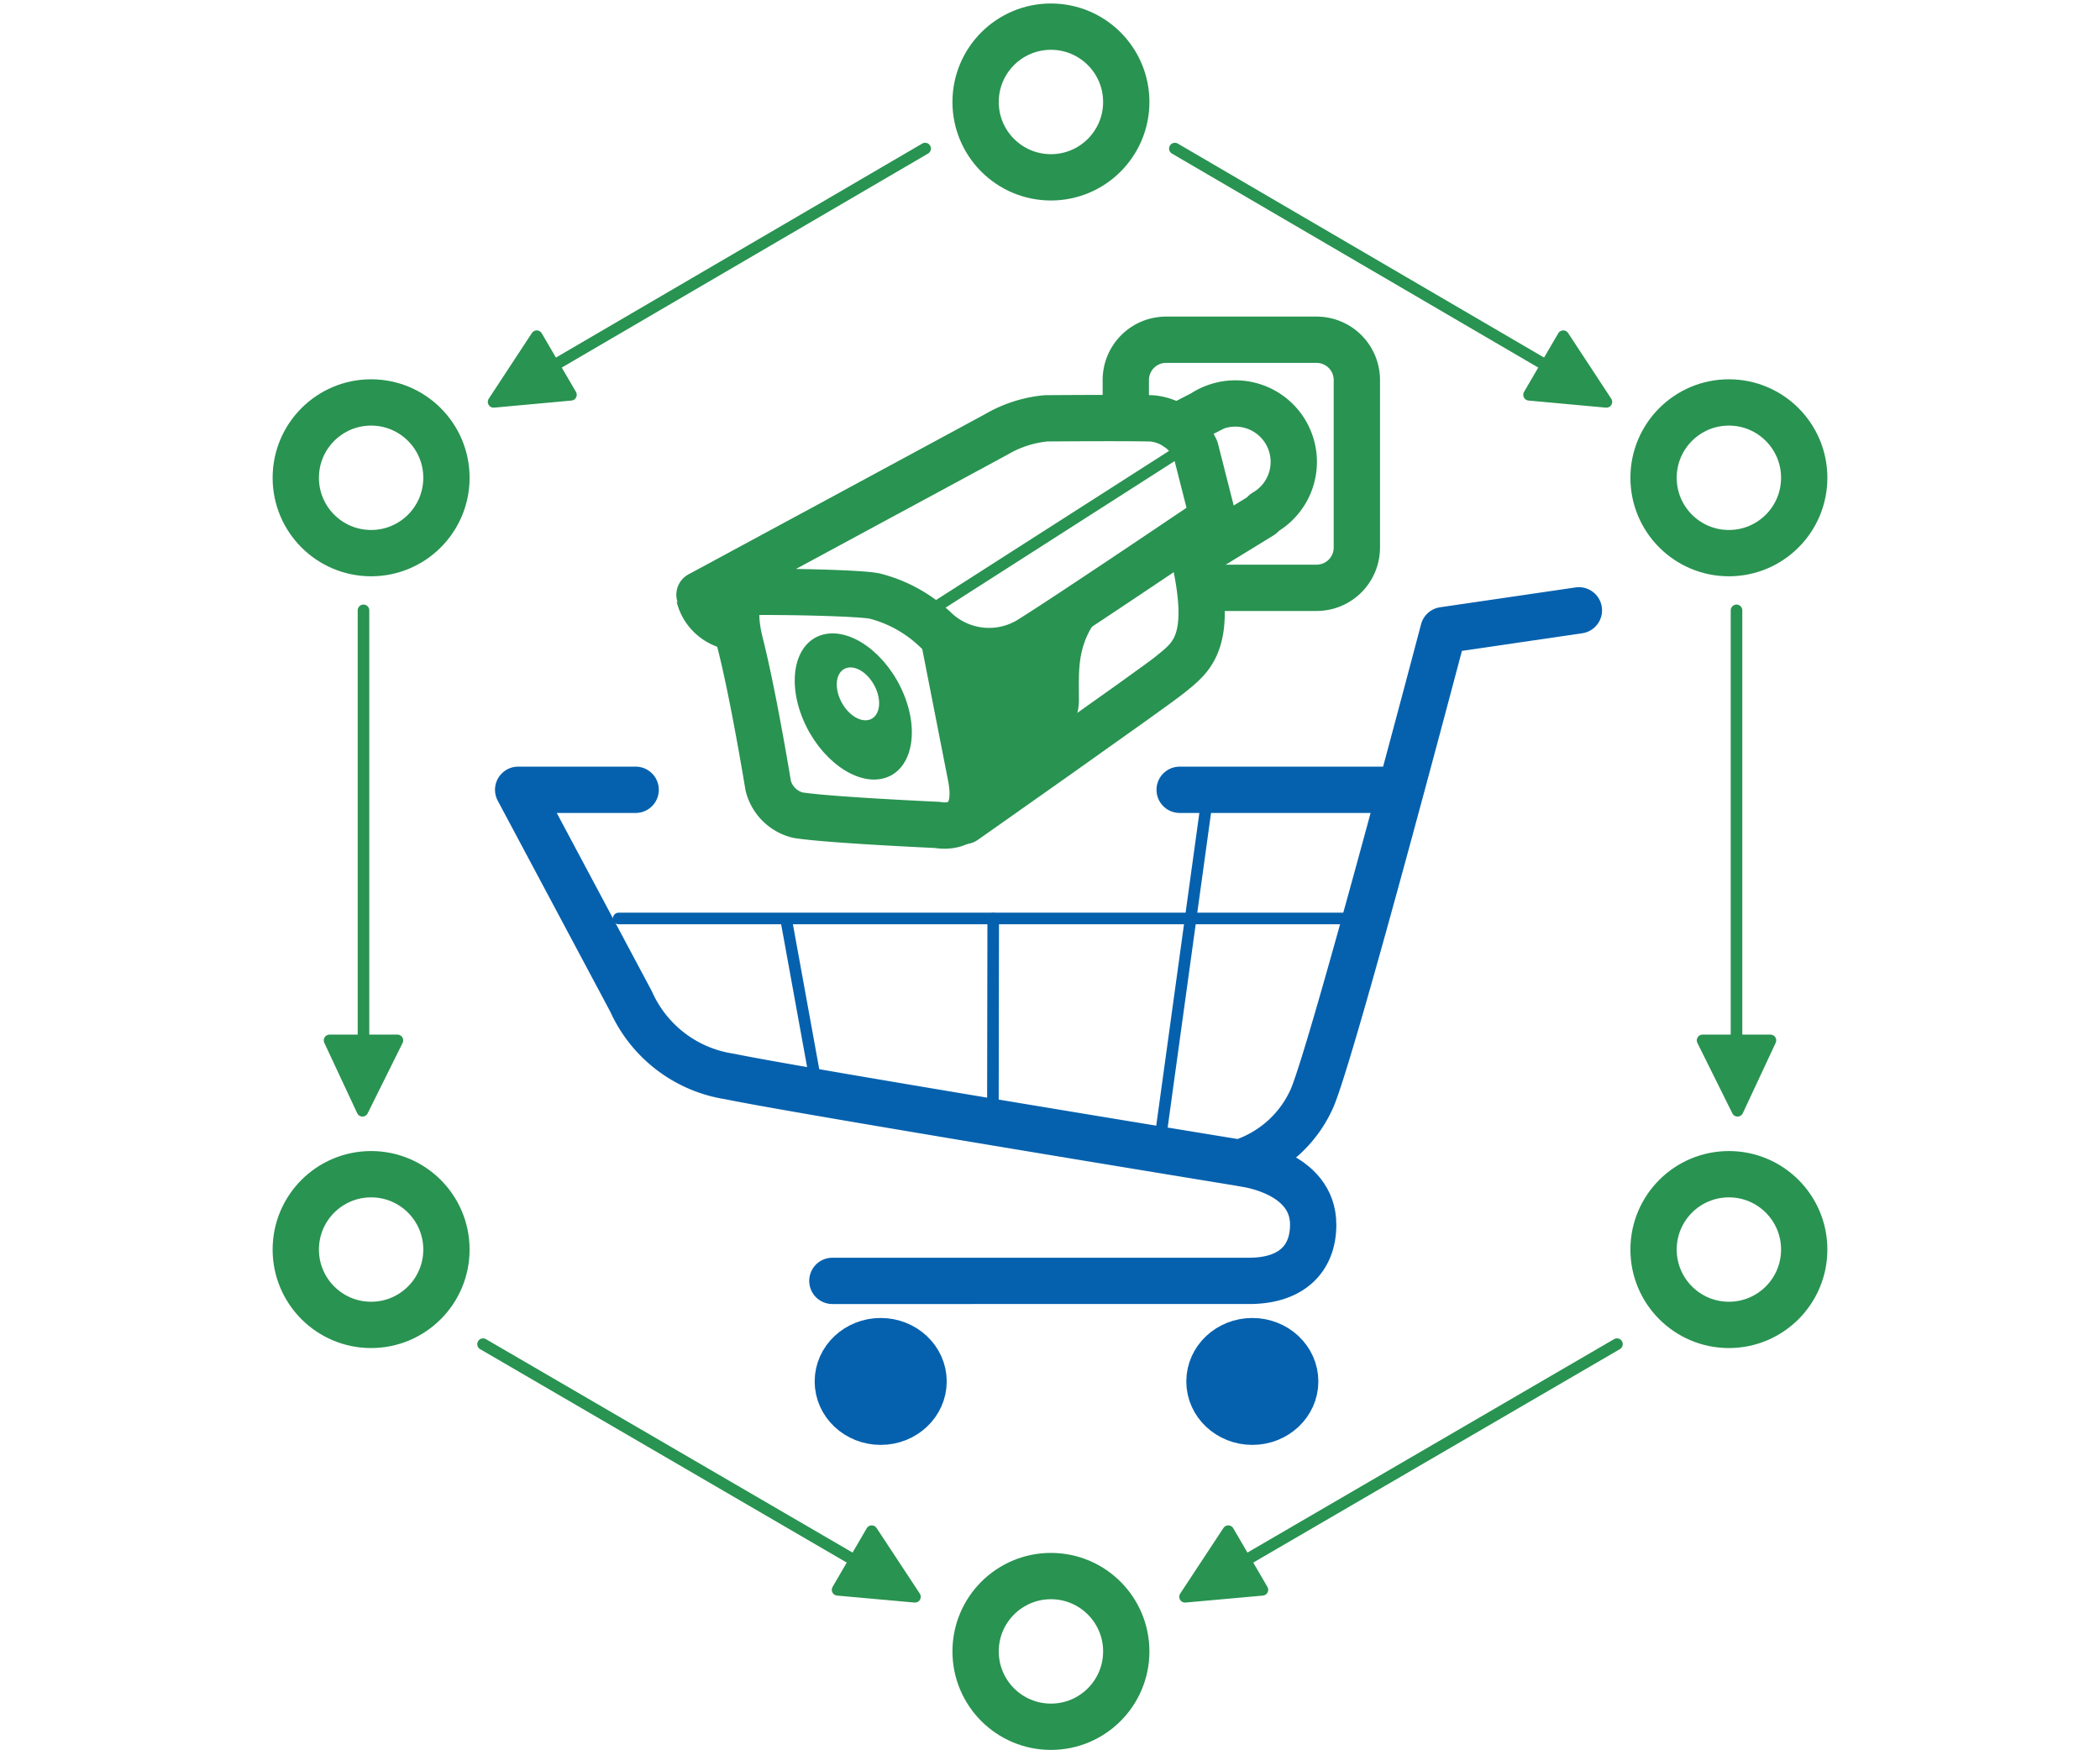<svg id="Слой_1" data-name="Слой 1" xmlns="http://www.w3.org/2000/svg" viewBox="0 0 136.063 113.386"><defs><style>.cls-1,.cls-3,.cls-5,.cls-6{fill:none;}.cls-1,.cls-2,.cls-3{stroke:#299351;}.cls-1,.cls-2,.cls-3,.cls-5,.cls-6,.cls-7{stroke-linecap:round;stroke-linejoin:round;}.cls-1,.cls-5,.cls-7{stroke-width:3px;}.cls-2,.cls-4{fill:#299351;}.cls-2,.cls-3,.cls-6{stroke-width:0.75px;}.cls-5,.cls-6,.cls-7{stroke:#0561ae;}.cls-7{fill:#0561ae;}</style></defs><circle class="cls-1" cx="68.092" cy="6.607" r="4.881"/><circle class="cls-1" cx="68.092" cy="106.981" r="4.881"/><circle class="cls-1" cx="112.018" cy="30.952" r="4.881"/><circle class="cls-1" cx="112.018" cy="80.948" r="4.881"/><polygon class="cls-2" points="110.314 67.398 112.579 71.958 114.71 67.398 110.314 67.398"/><line class="cls-3" x1="112.512" y1="39.539" x2="112.512" y2="71.185"/><polygon class="cls-2" points="79.582 99.191 76.781 103.442 81.794 102.991 79.582 99.191"/><line class="cls-3" x1="104.766" y1="87.076" x2="77.415" y2="102.996"/><polygon class="cls-2" points="101.287 21.779 104.082 26.034 99.07 25.575 101.287 21.779"/><line class="cls-3" x1="76.122" y1="9.625" x2="103.448" y2="25.587"/><circle class="cls-1" cx="24.045" cy="30.952" r="4.881"/><circle class="cls-1" cx="24.045" cy="80.948" r="4.881"/><polygon class="cls-2" points="25.749 67.398 23.484 71.958 21.353 67.398 25.749 67.398"/><line class="cls-3" x1="23.551" y1="39.539" x2="23.551" y2="71.185"/><polygon class="cls-2" points="56.481 99.191 59.282 103.442 54.269 102.991 56.481 99.191"/><line class="cls-3" x1="31.297" y1="87.076" x2="58.648" y2="102.996"/><polygon class="cls-2" points="34.776 21.779 31.981 26.034 36.993 25.575 34.776 21.779"/><line class="cls-3" x1="59.941" y1="9.625" x2="32.615" y2="25.587"/><path class="cls-1" d="M45.321,38.529c.267-.322,10.379-.197,11.412.1a8.899,8.899,0,0,1,3.895,2.179,5.045,5.045,0,0,0,6.216.545c2.619-1.637,11.746-7.806,11.746-7.806L77.461,29.111a3.482,3.482,0,0,0-2.825-2.008c-1.945-.044-6.863-.003-6.863-.003a7.809,7.809,0,0,0-3.222,1.041c-1.866,1.014-19.23,10.388-19.23,10.388"/><path class="cls-1" d="M48.464,38.182s-1.325.266-.485,3.571,1.795,9.146,1.795,9.146a2.627,2.627,0,0,0,1.909,1.905c1.884.314,9.057.636,9.057.636s2.906.644,2.159-3.16L61.173,41.487"/><path class="cls-1" d="M62.491,53.182s12.266-8.622,13.301-9.464c1.437-1.169,2.932-2.107,1.459-8.142"/><path class="cls-4" d="M58.543,44.938c-1.074-2.574-3.403-4.289-5.202-3.832s-2.386,2.915-1.312,5.489,3.403,4.289,5.202,3.832S59.617,47.511,58.543,44.938ZM56.292,46.635c-.651.166-1.493-.455-1.882-1.386s-.176-1.82.475-1.986,1.493.455,1.882,1.386S56.943,46.47,56.292,46.635Z"/><line class="cls-3" x1="59.146" y1="40.275" x2="77.34" y2="28.634"/><path class="cls-1" d="M72.942,26.375V24.612a2.61,2.61,0,0,1,2.603-2.603h9.765a2.61,2.61,0,0,1,2.603,2.603V35.477a2.61,2.61,0,0,1-2.603,2.603H77.934"/><path class="cls-1" d="M78.15,26.645a3.784,3.784,0,1,1,3.784,6.555"/><line class="cls-1" x1="76.216" y1="27.659" x2="78.458" y2="26.505"/><line class="cls-1" x1="77.443" y1="36.033" x2="81.721" y2="33.41"/><path class="cls-3" d="M67.02,49.402s2.51-1.801,2.51-4.038-.218-4.147,2.128-6.494"/><polygon class="cls-4" points="63.692 51.421 68.685 47.779 69.531 45.364 69.667 42.008 70.813 39.348 65.82 42.09 63.16 42.336 61.195 42.295 63.692 51.421"/><path class="cls-4" d="M43.845,38.998a4.159,4.159,0,0,0,3.284,3.077,22.42,22.42,0,0,1-.286-3.274Z"/><path class="cls-5" d="M102.299,39.539,93.523,40.824S86.442,67.73,85.026,71.106a7.59,7.59,0,0,1-4.72,4.221S51.87,70.684,47.268,69.735a8.37,8.37,0,0,1-6.378-4.854L33.573,51.164h7.612"/><path class="cls-5" d="M80.659,75.393s4.425.541,4.425,3.944c0,2.269-1.474,3.64-4.14,3.64H53.93"/><line class="cls-6" x1="40.084" y1="59.5" x2="87.231" y2="59.5"/><line class="cls-6" x1="64.352" y1="59.509" x2="64.331" y2="72.161"/><line class="cls-6" x1="78.25" y1="51.481" x2="75.107" y2="74.272"/><line class="cls-6" x1="50.948" y1="59.626" x2="52.881" y2="70.262"/><ellipse class="cls-7" cx="57.062" cy="89.492" rx="2.778" ry="2.611"/><ellipse class="cls-7" cx="81.141" cy="89.492" rx="2.778" ry="2.611"/><line class="cls-5" x1="76.432" y1="51.164" x2="90.664" y2="51.164"/></svg>